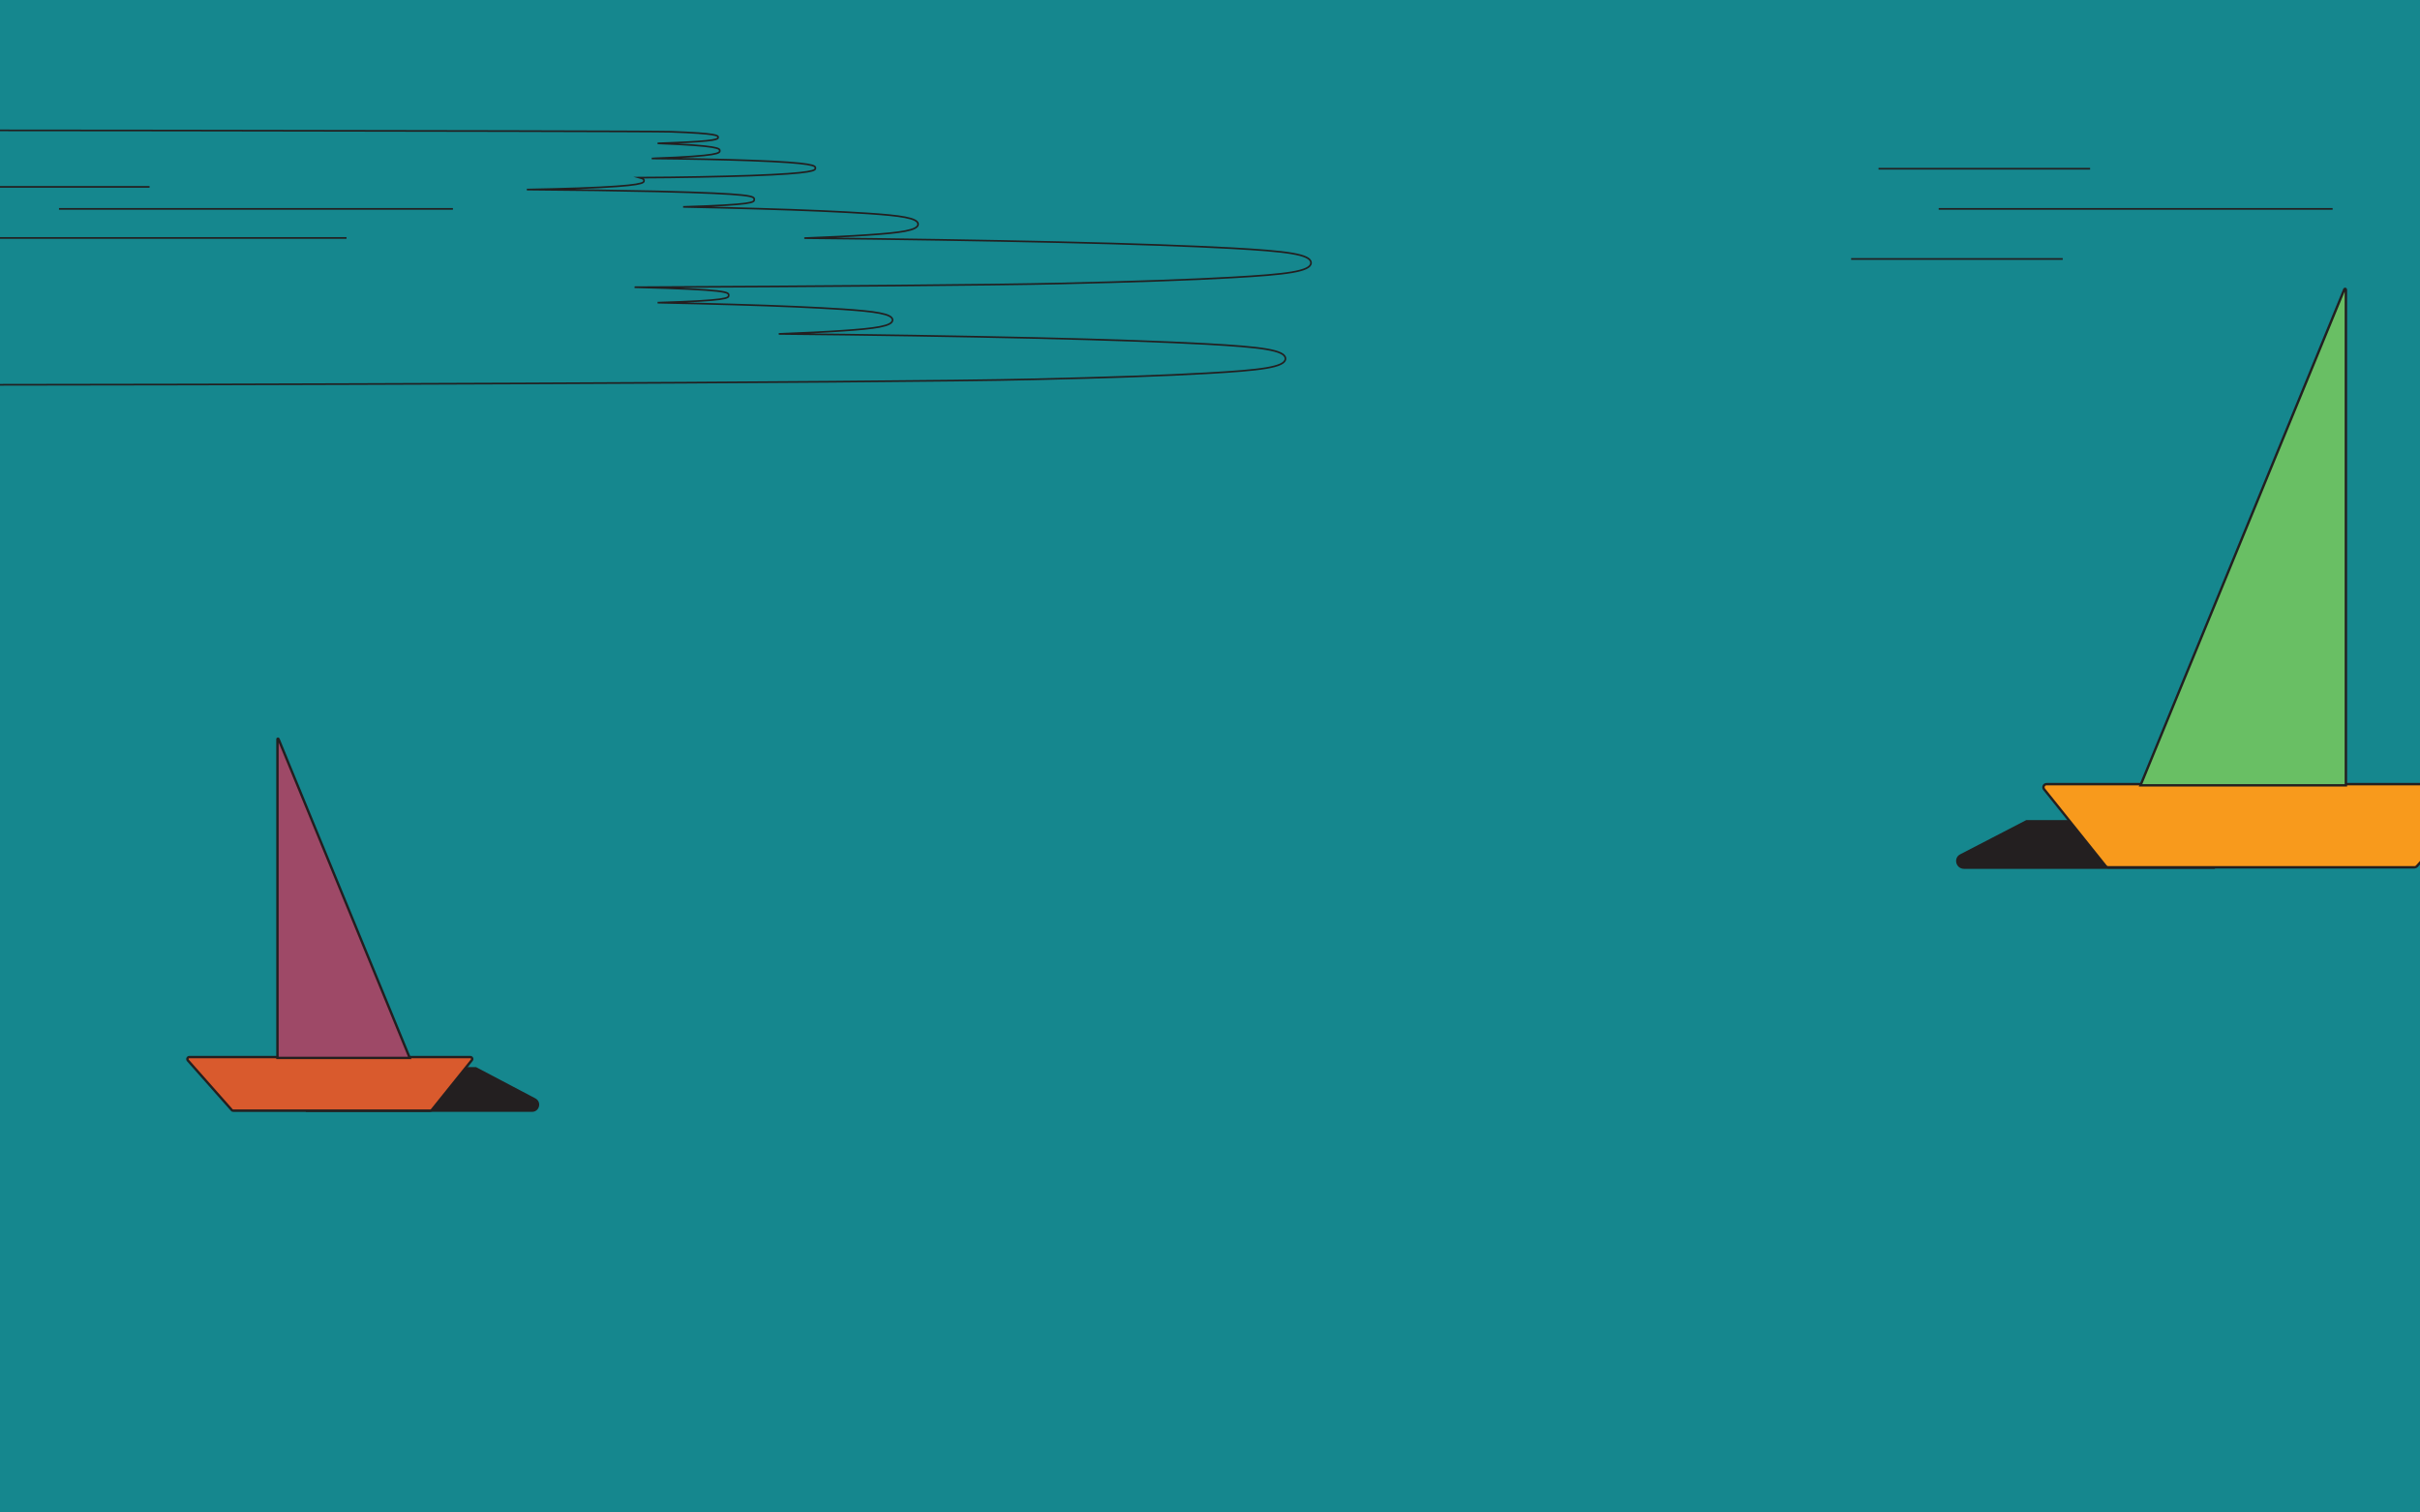 <?xml version="1.0" encoding="UTF-8"?> <svg xmlns="http://www.w3.org/2000/svg" xmlns:xlink="http://www.w3.org/1999/xlink" width="1440" height="900" version="1.1" id="Layer_1" x="0px" y="0px" viewBox="0 0 1440 900" preserveAspectRatio="xMidYMid slice" xml:space="preserve"> <defs> <style> @-webkit-keyframes sail-1 { from { -webkit-transform: translateX(-24%); transform: translateX(-24%); } to { -webkit-transform: translateX(96%); transform: translateX(96%); } } @keyframes sail-1 { from { -webkit-transform: translateX(-24%); transform: translateX(-24%); } to { -webkit-transform: translateX(96%); transform: translateX(96%); } } @-webkit-keyframes sail-2 { from { -webkit-transform: translateX(-104%); transform: translateX(-104%); } to { -webkit-transform: translateX(21%); transform: translateX(21%); } } @keyframes sail-2 { from { -webkit-transform: translateX(-104%); transform: translateX(-104%); } to { -webkit-transform: translateX(21%); transform: translateX(21%); } } .boat-1 { -webkit-animation: sail-1 50s linear infinite; animation: sail-1 50s linear infinite; } .boat-2 { -webkit-animation: sail-2 60s linear infinite reverse; animation: sail-2 60s linear infinite reverse; } </style> </defs> <rect fill="#15878E" width="1440" height="900"></rect> <path fill="none" stroke="#231F20" stroke-miterlimit="10" d="M-25.4,229c127.4,0,550.5-1.1,640.6-3.3c44-1,78.6-2.2,102.9-3.6 c31.7-1.8,46.8-3.5,46.8-8.7c0-5.2-15.1-6.9-46.8-8.7c-24.3-1.3-58.9-2.6-102.9-3.6c-44.3-1-95.8-1.9-151.8-2.4 c15.2-0.6,27.9-1.2,37.9-1.9c19.4-1.3,29.8-2.7,29.8-6.4c0-3.7-10.5-5.1-29.8-6.4c-15.3-1-37.2-2-64.9-2.8 c-14-0.4-29.1-0.8-45.1-1.1c42.3-1.3,42.3-2.7,42.3-4.4c0-1.8,0-3.4-56-4.8c112.6-0.5,213.9-1.3,252.8-2.2c44-1,78.6-2.2,102.9-3.6 c31.7-1.8,46.8-3.5,46.8-8.7c0-5.2-15.1-6.9-46.8-8.7c-24.3-1.3-58.9-2.6-102.9-3.6c-44.3-1-95.8-1.9-151.8-2.4 c15.2-0.6,27.9-1.2,37.9-1.9c19.4-1.3,29.8-2.7,29.8-6.4c0-3.7-10.5-5.1-29.8-6.4c-15.3-1-37.2-2-64.9-2.8 c-14-0.4-29.1-0.8-45.1-1.1c42.3-1.3,42.3-2.7,42.3-4.4c0-1.9,0-3.4-57.3-4.8c-22.1-0.5-48.8-0.9-78-1.1c11.3-0.2,21.8-0.5,31.1-0.8 c38.6-1.4,38.6-3.2,38.6-4.5c0-0.5,0-1.1-2.6-1.8c24.8-0.1,47.8-0.6,66-1.2c38.6-1.4,38.6-3.2,38.6-4.5c0-1.3,0-3.1-38.6-4.5 c-16.4-0.6-36.7-1-58.8-1.2c0.6,0,1.3,0,1.9-0.1c38.6-1.4,38.6-3.2,38.6-4.5s0-3-37-4.4c2.7-0.1,5.3-0.2,7.8-0.3 c28.2-1,28.2-2.3,28.2-3.3c0-1,0-2.3-28.2-3.3c-16.8-0.6-575.3-1-599-1"></path> <path fill="none" stroke="#231F20" stroke-miterlimit="10" d="M35.1,124.3h234.4"></path> <path fill="none" stroke="#231F20" stroke-miterlimit="10" d="M1153.6,124.3H1388"></path> <path fill="none" stroke="#231F20" stroke-miterlimit="10" d="M1101.5,154.1h125.9"></path> <path fill="none" stroke="#231F20" stroke-miterlimit="10" d="M1117.8,100.4h125.9"></path> <path fill="none" stroke="#231F20" stroke-miterlimit="10" d="M-145.4,111.2H89"></path> <path fill="none" stroke="#231F20" stroke-miterlimit="10" d="M-28.2,141.6h234.4"></path> <g class="boat-2"> <path fill="#231F20" d="M1205.7,488H1318v29h-149.3c-4.9,0-6.6-6.5-2.2-8.7L1205.7,488z"></path> <path fill="#F89A1C" stroke="#231F20" stroke-width="1.43" stroke-miterlimit="10" d="M1254.5,516.1h182.2c0.5,0,1-0.2,1.4-0.6 l40.6-45.8c1.1-1.2,0.2-3.1-1.4-3.1h-259.5c-1.6,0-2.4,1.8-1.5,3l36.7,45.8C1253.5,515.9,1253.9,516.1,1254.5,516.1z"></path> <path fill="#69BF64" stroke="#231F20" stroke-width="1.43" stroke-miterlimit="10" d="M1273.7,467.3h122.2v-295 c0-0.5-0.7-0.6-0.9-0.2L1273.7,467.3z"></path> </g> <g class="boat-1"> <path fill="#231F20" d="M283.3,635H182v26.6h134.6c4.4,0,5.9-5.9,2-8L283.3,635z"></path> <path fill="#D95A2D" stroke="#231F20" stroke-width="1.43" stroke-miterlimit="10" d="M256.1,660.9H138.8c-0.3,0-0.7-0.1-0.9-0.4 L111.8,631c-0.7-0.8-0.1-2,0.9-2h167.1c1,0,1.6,1.1,0.9,1.9L257,660.4C256.8,660.7,256.5,660.9,256.1,660.9z"></path> <path fill="#9E4967" stroke="#231F20" stroke-width="1.43" stroke-miterlimit="10" d="M243.8,629.5h-78.7V439.8 c0-0.3,0.5-0.4,0.6-0.1L243.8,629.5z"></path> </g> </svg> 